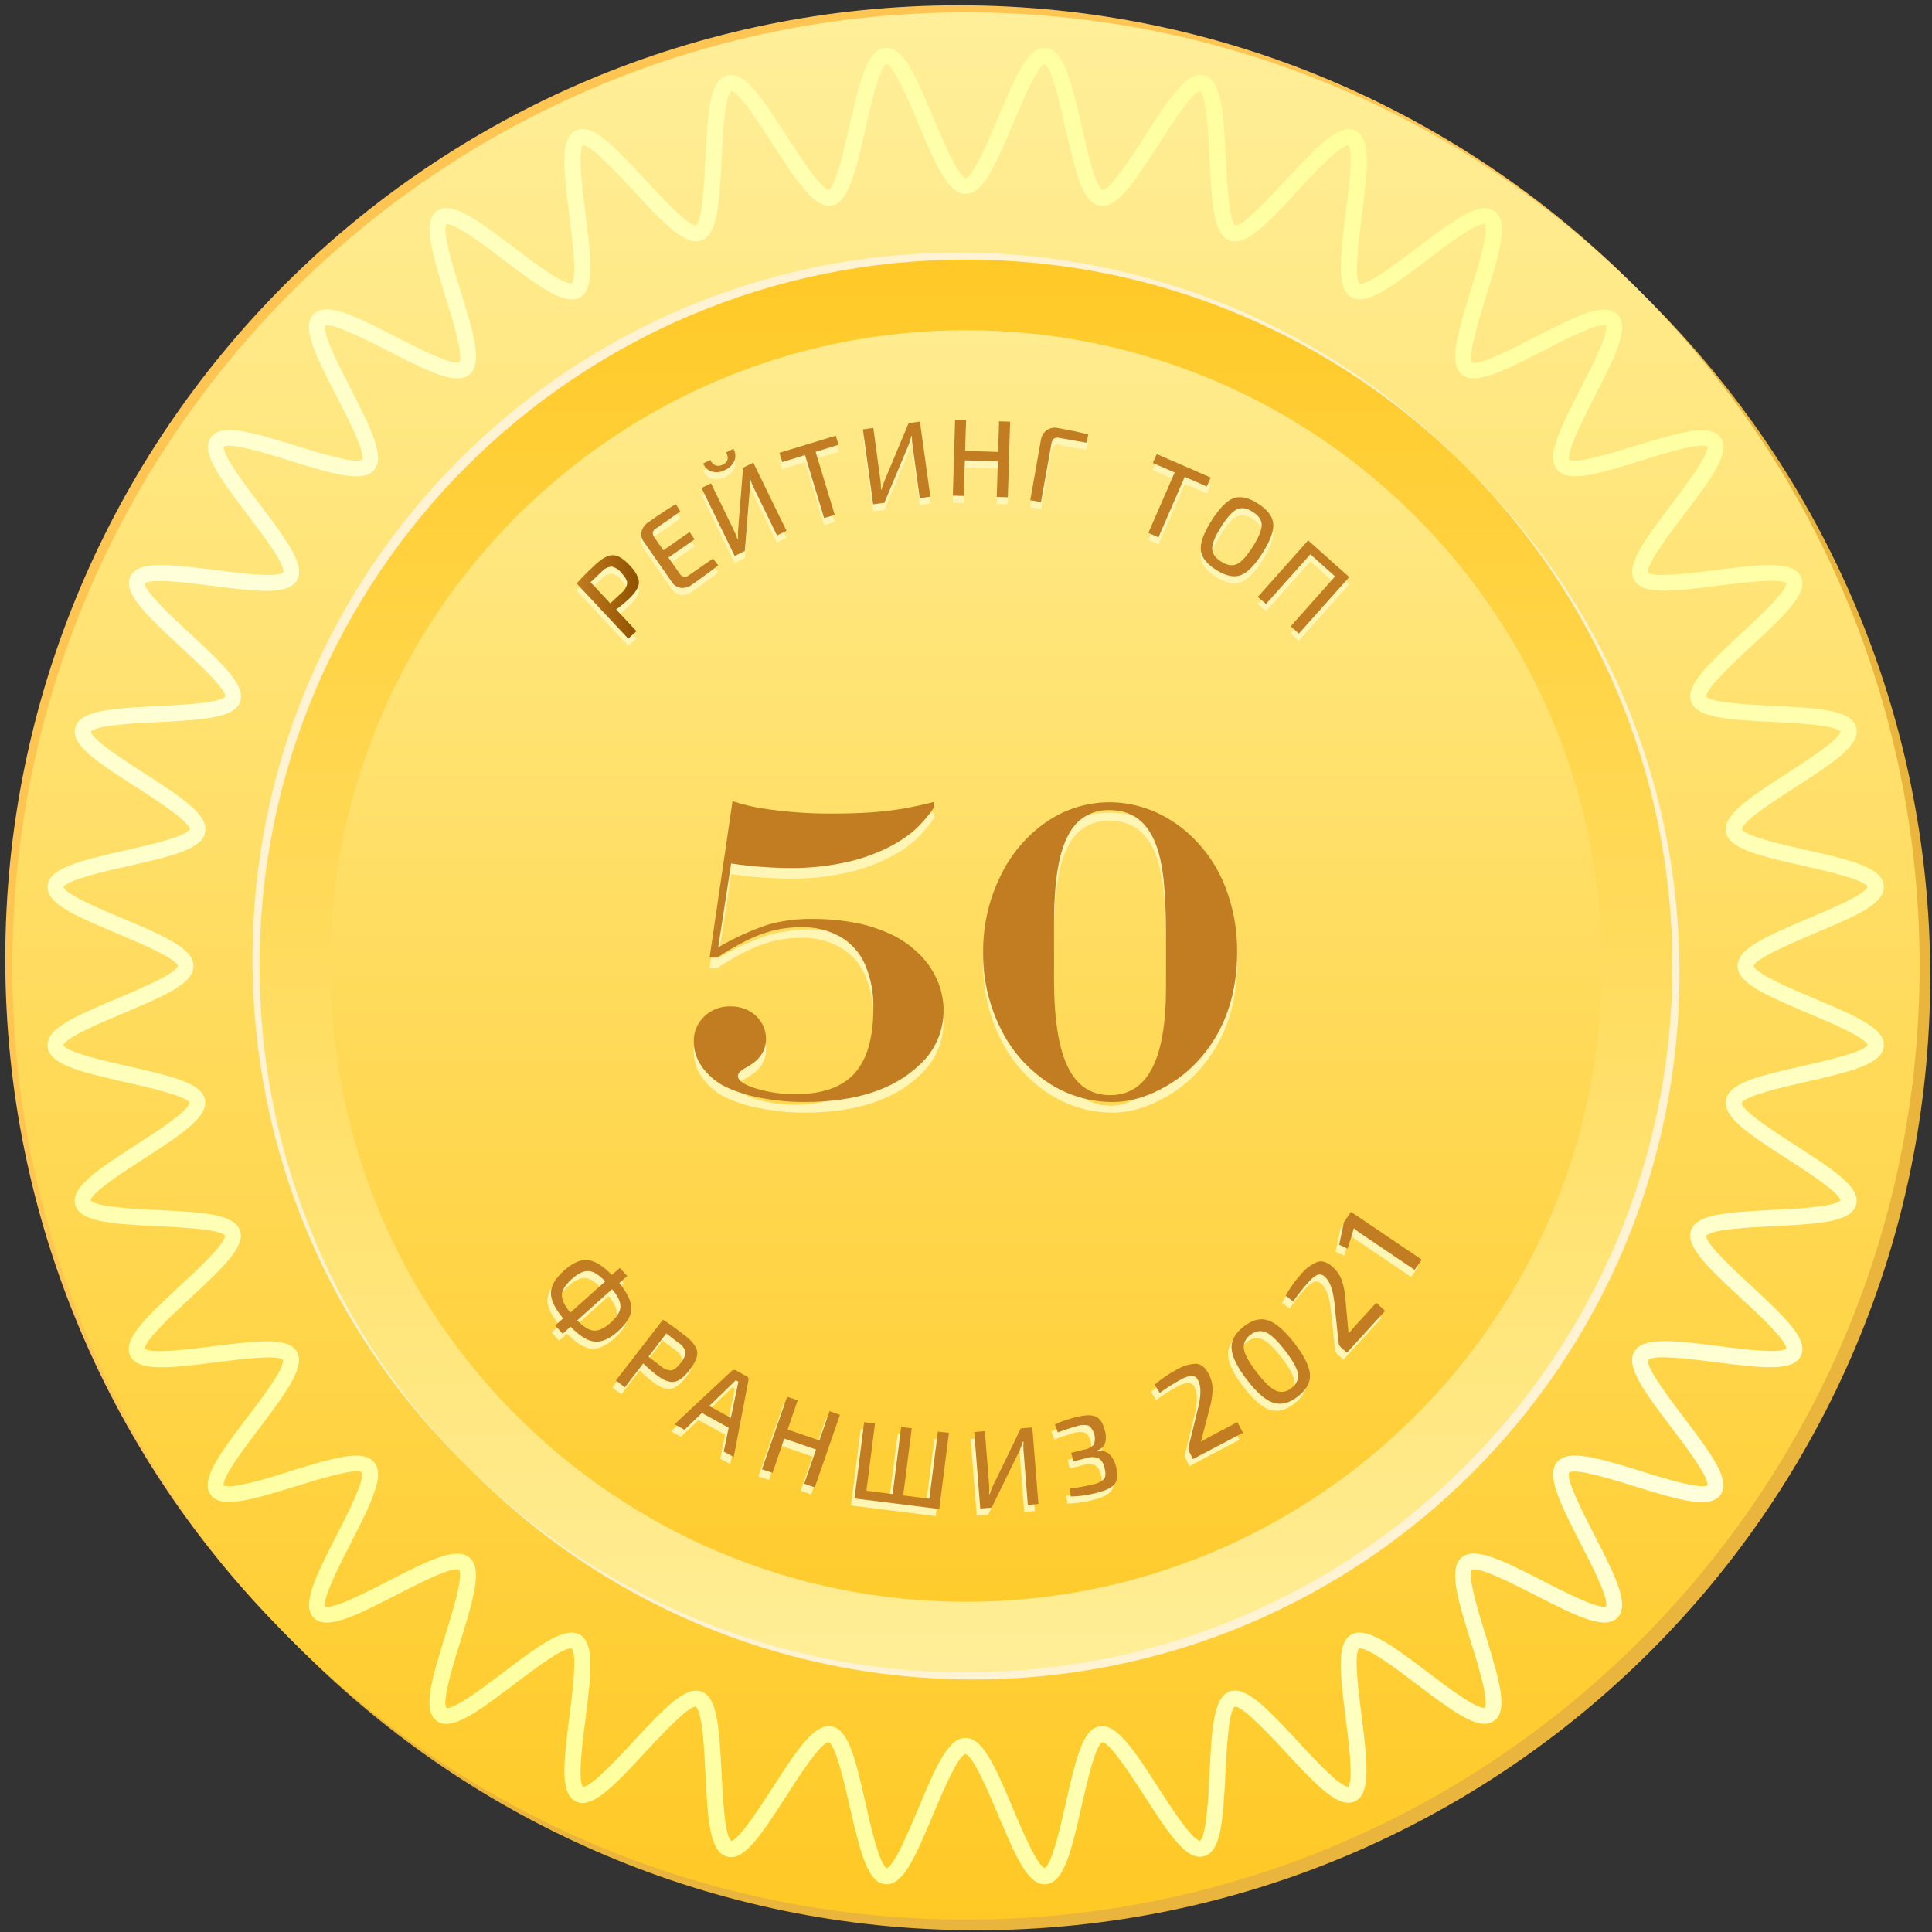 <?xml version="1.0" encoding="UTF-8"?> <svg xmlns="http://www.w3.org/2000/svg" width="100" height="100" viewBox="0 0 100 100" fill="none"><rect x="0" y="0" width="100" height="100" fill="#333333" stroke="none"/> <path d="M0.822 50.183C0.822 77.435 22.93 99.543 50.182 99.543C77.435 99.543 99.543 77.435 99.543 50.183C99.543 22.93 77.435 0.823 50.182 0.823C22.93 0.823 0.822 22.93 0.822 50.183Z" fill="#FFC552"></path> <path d="M0.273 49.634C0.273 76.887 22.381 98.995 49.634 98.995C76.886 98.995 98.994 76.887 98.994 49.634C98.994 22.382 76.886 0.274 49.634 0.274C22.381 0.274 0.273 22.382 0.273 49.634Z" fill="#FFC552"></path> <path d="M1.188 50.548C1.188 77.801 23.295 99.909 50.548 99.909C77.8 99.909 99.908 77.801 99.908 50.548C99.908 23.296 77.8 1.188 50.548 1.188C23.295 1.188 1.188 23.296 1.188 50.548Z" fill="#EAB53D"></path> <path d="M0.639 50C0.639 77.252 22.747 99.36 49.999 99.36C77.251 99.36 99.359 77.252 99.359 50C99.359 22.748 77.251 0.64 49.999 0.64C22.747 0.64 0.639 22.748 0.639 50Z" fill="url(#paint0_linear)"></path> <path d="M49.999 86.563C70.192 86.563 86.562 70.193 86.562 50C86.562 29.807 70.192 13.437 49.999 13.437C29.805 13.437 13.435 29.807 13.435 50C13.435 70.193 29.805 86.563 49.999 86.563Z" fill="#FFF3D4"></path> <path d="M49.633 86.197C69.827 86.197 86.197 69.828 86.197 49.634C86.197 29.441 69.827 13.071 49.633 13.071C29.44 13.071 13.07 29.441 13.07 49.634C13.07 69.828 29.44 86.197 49.633 86.197Z" fill="#FFF3D4"></path> <path d="M50.366 86.929C70.559 86.929 86.929 70.559 86.929 50.366C86.929 30.172 70.559 13.803 50.366 13.803C30.173 13.803 13.803 30.172 13.803 50.366C13.803 70.559 30.173 86.929 50.366 86.929Z" fill="#FFF3D4"></path> <path d="M49.999 86.563C70.192 86.563 86.562 70.193 86.562 50C86.562 29.807 70.192 13.437 49.999 13.437C29.805 13.437 13.435 29.807 13.435 50C13.435 70.193 29.805 86.563 49.999 86.563Z" fill="url(#paint1_linear)"></path> <path d="M49.999 82.907C68.172 82.907 82.905 68.174 82.905 50C82.905 31.826 68.172 17.093 49.999 17.093C31.825 17.093 17.092 31.826 17.092 50C17.092 68.174 31.825 82.907 49.999 82.907Z" fill="url(#paint2_linear)"></path> <path d="M54.067 97.532C53.215 97.532 52.617 96.212 51.654 93.921C51.177 92.786 50.374 90.885 49.972 90.79C49.575 90.874 48.738 92.87 48.29 93.942C47.308 96.281 46.714 97.598 45.822 97.528C44.93 97.459 44.542 95.958 43.985 93.521C43.716 92.333 43.268 90.342 42.888 90.175C42.478 90.19 41.31 92.004 40.681 92.989C39.305 95.13 38.487 96.331 37.623 96.097C36.758 95.863 36.634 94.322 36.513 91.828C36.455 90.609 36.356 88.569 36.012 88.338C35.617 88.305 34.23 89.801 33.4 90.698C31.707 92.526 30.628 93.634 29.811 93.247C28.994 92.859 29.151 91.331 29.469 88.859C29.626 87.645 29.888 85.614 29.588 85.329C29.202 85.212 27.562 86.455 26.584 87.199C24.603 88.704 23.352 89.598 22.614 89.08C21.875 88.563 22.288 87.08 23.029 84.704C23.394 83.536 23.999 81.579 23.76 81.247C23.394 81.064 21.566 82.011 20.484 82.572C18.27 83.711 16.881 84.376 16.244 83.739C15.608 83.1 16.27 81.718 17.405 79.501C17.966 78.404 18.906 76.576 18.72 76.21C18.398 75.972 16.444 76.576 15.274 76.942C12.897 77.673 11.414 78.097 10.897 77.356C10.38 76.616 11.274 75.367 12.778 73.388C13.528 72.415 14.765 70.777 14.641 70.384C14.361 70.106 12.347 70.364 11.142 70.516C8.663 70.834 7.12 70.985 6.738 70.17C6.356 69.355 7.455 68.274 9.286 66.581C10.184 65.751 11.685 64.364 11.639 63.952C11.416 63.625 9.376 63.528 8.166 63.468C5.67 63.347 4.131 63.23 3.893 62.356C3.656 61.483 4.932 60.612 7.032 59.263C8.061 58.601 9.774 57.494 9.809 57.08C9.637 56.726 7.667 56.278 6.487 56.011C4.038 55.462 2.531 55.068 2.466 54.161C2.4 53.254 3.72 52.667 6.072 51.678C7.208 51.199 9.109 50.398 9.204 49.995C9.12 49.598 7.124 48.762 6.052 48.313C3.712 47.333 2.396 46.733 2.466 45.846C2.535 44.96 4.036 44.567 6.473 44.018C7.661 43.749 9.652 43.302 9.818 42.921C9.804 42.512 7.99 41.344 7.005 40.715C4.864 39.338 3.665 38.521 3.897 37.656C4.129 36.791 5.672 36.667 8.166 36.547C9.385 36.488 11.425 36.389 11.656 36.046C11.694 35.651 10.193 34.263 9.295 33.433C7.467 31.74 6.37 30.662 6.747 29.845C7.124 29.027 8.663 29.185 11.135 29.503C12.348 29.66 14.38 29.921 14.665 29.622C14.782 29.234 13.539 27.596 12.795 26.616C11.29 24.636 10.396 23.386 10.913 22.647C11.431 21.909 12.913 22.322 15.29 23.062C16.46 23.428 18.416 24.033 18.747 23.793C18.93 23.428 17.983 21.6 17.422 20.517C16.27 18.282 15.601 16.896 16.239 16.26C16.877 15.623 18.264 16.287 20.478 17.426C21.575 17.987 23.403 18.927 23.769 18.74C24.003 18.419 23.403 16.462 23.038 15.294C22.306 12.918 21.882 11.435 22.623 10.918C23.363 10.4 24.604 11.294 26.584 12.797C27.564 13.541 29.2 14.786 29.599 14.66C29.877 14.38 29.621 12.366 29.467 11.161C29.151 8.682 28.997 7.139 29.813 6.757C30.628 6.375 31.709 7.473 33.401 9.305C34.231 10.201 35.617 11.7 36.03 11.658C36.358 11.435 36.456 9.395 36.515 8.175C36.636 5.682 36.752 4.143 37.626 3.905C38.5 3.667 39.372 4.943 40.72 7.044C41.381 8.073 42.489 9.795 42.902 9.821C43.257 9.649 43.705 7.678 43.972 6.501C44.52 4.049 44.915 2.543 45.822 2.479C46.729 2.415 47.316 3.733 48.305 6.086C48.784 7.221 49.584 9.122 49.988 9.218C50.385 9.133 51.221 7.139 51.67 6.066C52.65 3.726 53.25 2.409 54.136 2.479C55.023 2.548 55.416 4.049 55.974 6.486C56.242 7.675 56.69 9.665 57.071 9.832C57.48 9.817 58.65 8.004 59.277 7.018C60.654 4.877 61.471 3.678 62.336 3.91C63.2 4.143 63.325 5.686 63.445 8.179C63.506 9.399 63.604 11.439 63.948 11.669H63.963C64.376 11.669 65.74 10.194 66.559 9.309C68.252 7.481 69.334 6.384 70.147 6.76C70.961 7.137 70.807 8.676 70.489 11.148C70.332 12.362 70.071 14.393 70.37 14.678C70.762 14.795 72.396 13.552 73.376 12.808C75.356 11.305 76.606 10.409 77.345 10.927C78.083 11.444 77.67 12.927 76.932 15.303C76.566 16.472 75.959 18.428 76.2 18.761C76.557 18.943 78.383 17.996 79.475 17.435C81.69 16.296 83.078 15.631 83.714 16.269C84.35 16.907 83.687 18.294 82.548 20.508C81.987 21.605 81.047 23.433 81.235 23.799C81.555 24.033 83.511 23.424 84.679 23.068C87.056 22.336 88.539 21.912 89.058 22.653C89.577 23.393 88.679 24.642 87.175 26.622C86.431 27.601 85.188 29.239 85.312 29.636C85.592 29.914 87.606 29.656 88.811 29.505C91.292 29.186 92.833 29.035 93.215 29.85C93.597 30.665 92.504 31.729 90.676 33.422C89.78 34.252 88.277 35.64 88.323 36.051C88.546 36.378 90.586 36.477 91.805 36.536C94.299 36.656 95.838 36.773 96.076 37.647C96.314 38.521 95.038 39.391 92.939 40.74C91.908 41.402 90.186 42.51 90.162 42.923C90.332 43.278 92.303 43.726 93.482 43.993C95.932 44.541 97.438 44.936 97.504 45.843C97.57 46.749 96.25 47.336 93.897 48.325C92.769 48.801 90.888 49.592 90.769 50C90.888 50.408 92.769 51.199 93.897 51.675C96.25 52.664 97.579 53.267 97.504 54.157C97.429 55.047 95.933 55.437 93.497 55.995C92.308 56.263 90.317 56.711 90.151 57.091C90.166 57.501 91.979 58.671 92.965 59.298C95.105 60.675 96.306 61.492 96.072 62.356C95.838 63.221 94.296 63.346 91.802 63.466C90.582 63.526 88.542 63.623 88.314 63.967C88.273 64.362 89.776 65.749 90.672 66.579C92.5 68.272 93.597 69.351 93.221 70.168C92.844 70.985 91.306 70.828 88.833 70.51C87.619 70.353 85.588 70.091 85.305 70.391C85.186 70.779 86.429 72.417 87.173 73.397C88.678 75.377 89.573 76.627 89.056 77.366C88.539 78.104 87.054 77.691 84.678 76.951C83.509 76.585 81.553 75.98 81.222 76.219C81.04 76.585 81.985 78.404 82.546 79.495C83.685 81.709 84.35 83.099 83.712 83.735C83.074 84.371 81.687 83.707 79.473 82.569C78.376 82.007 76.548 81.068 76.182 81.254C75.946 81.576 76.548 83.532 76.913 84.7C77.645 87.077 78.067 88.559 77.327 89.077C76.586 89.594 75.338 88.7 73.358 87.196C72.378 86.451 70.74 85.21 70.343 85.331C70.065 85.612 70.323 87.627 70.477 88.832C70.793 91.311 70.945 92.854 70.129 93.236C69.314 93.618 68.233 92.519 66.54 90.687C65.71 89.79 64.319 88.294 63.912 88.335C63.586 88.558 63.487 90.598 63.427 91.808C63.306 94.302 63.19 95.841 62.316 96.079C61.442 96.316 60.588 95.064 59.231 92.954C58.57 91.925 57.464 90.212 57.05 90.177C56.694 90.349 56.248 92.32 55.979 93.497C55.431 95.949 55.036 97.455 54.129 97.528L54.067 97.532ZM49.979 89.954C50.849 89.954 51.475 91.338 52.425 93.596C52.89 94.693 53.665 96.545 54.071 96.691C54.453 96.484 54.902 94.497 55.167 93.313C55.716 90.879 56.072 89.495 56.917 89.353C57.762 89.21 58.619 90.45 59.939 92.503C60.593 93.521 61.685 95.219 62.109 95.281C62.449 95.016 62.546 92.995 62.604 91.782C62.721 89.353 62.835 87.85 63.645 87.552C64.454 87.254 65.513 88.335 67.168 90.124C67.985 91.009 69.347 92.481 69.78 92.481C70.065 92.155 69.807 90.148 69.654 88.943C69.338 86.463 69.195 85.038 69.939 84.611C70.683 84.183 71.924 85.055 73.873 86.534C74.833 87.265 76.433 88.484 76.855 88.393C77.078 88.027 76.489 86.108 76.124 84.954C75.392 82.623 74.988 81.166 75.659 80.611C76.33 80.055 77.689 80.713 79.864 81.83C80.937 82.378 82.725 83.303 83.126 83.146C83.281 82.746 82.361 80.952 81.809 79.885C80.692 77.715 80.038 76.353 80.592 75.68C81.146 75.007 82.603 75.42 84.933 76.144C86.087 76.51 88.008 77.1 88.374 76.876C88.46 76.457 87.244 74.856 86.515 73.896C85.034 71.947 84.149 70.713 84.592 69.96C85.034 69.207 86.524 69.36 88.948 69.673C90.144 69.826 92.135 70.082 92.46 69.802C92.46 69.371 90.998 68.005 90.105 67.186C88.314 65.532 87.231 64.475 87.531 63.664C87.831 62.852 89.332 62.749 91.762 62.623C92.974 62.565 94.992 62.466 95.261 62.128C95.184 61.709 93.517 60.638 92.519 59.995C90.442 58.662 89.178 57.801 89.336 56.931C89.493 56.06 90.941 55.709 93.319 55.172C94.5 54.905 96.466 54.462 96.672 54.084C96.526 53.68 94.683 52.905 93.577 52.439C91.319 51.488 89.935 50.861 89.935 49.993C89.935 49.124 91.319 48.497 93.577 47.547C94.685 47.082 96.526 46.307 96.672 45.901C96.466 45.519 94.478 45.069 93.294 44.804C90.86 44.256 89.478 43.899 89.334 43.055C89.189 42.21 90.431 41.353 92.484 40.033C93.502 39.378 95.2 38.287 95.263 37.863C94.998 37.525 92.976 37.426 91.763 37.367C89.334 37.25 87.831 37.137 87.533 36.327C87.235 35.517 88.316 34.459 90.107 32.804C90.994 31.983 92.469 30.611 92.462 30.188C92.136 29.905 90.129 30.161 88.924 30.314C86.444 30.631 85.019 30.773 84.592 30.029C84.164 29.285 85.036 28.044 86.517 26.095C87.248 25.135 88.462 23.536 88.376 23.113C88.01 22.89 86.089 23.479 84.935 23.845C82.604 24.576 81.147 24.98 80.594 24.309C80.04 23.638 80.694 22.28 81.811 20.104C82.359 19.031 83.283 17.243 83.127 16.843C82.725 16.687 80.933 17.607 79.866 18.159C77.696 19.276 76.334 19.932 75.661 19.378C74.988 18.825 75.401 17.367 76.126 15.035C76.491 13.881 77.082 11.96 76.857 11.594C76.438 11.508 74.835 12.724 73.875 13.455C71.924 14.934 70.692 15.817 69.939 15.378C69.186 14.94 69.345 13.455 69.652 11.033C69.805 9.835 70.063 7.845 69.782 7.519C69.349 7.519 67.987 8.982 67.169 9.876C65.515 11.665 64.458 12.748 63.647 12.448C62.835 12.148 62.723 10.647 62.606 8.218C62.548 7.005 62.451 4.987 62.113 4.72C61.692 4.795 60.621 6.462 59.979 7.462C58.645 9.537 57.785 10.803 56.915 10.645C56.045 10.488 55.692 9.038 55.155 6.662C54.89 5.481 54.445 3.514 54.067 3.307C53.667 3.453 52.901 5.283 52.44 6.38C51.487 8.653 50.86 10.037 49.977 10.037C49.094 10.037 48.484 8.662 47.531 6.399C47.067 5.292 46.292 3.45 45.886 3.303C45.504 3.51 45.054 5.497 44.789 6.682C44.241 9.115 43.875 10.499 43.038 10.642C42.2 10.784 41.336 9.545 40.016 7.492C39.361 6.473 38.27 4.775 37.846 4.713C37.508 4.978 37.409 7 37.35 8.214C37.233 10.642 37.12 12.144 36.31 12.442C35.5 12.74 34.442 11.665 32.787 9.872C31.97 8.987 30.61 7.516 30.175 7.516C29.892 7.841 30.147 9.848 30.301 11.053C30.617 13.534 30.76 14.958 30.016 15.386C29.272 15.813 28.03 14.941 26.083 13.463C25.122 12.731 23.524 11.519 23.102 11.601C22.877 11.967 23.467 13.888 23.833 15.042C24.564 17.373 24.968 18.83 24.297 19.386C23.626 19.942 22.268 19.283 20.093 18.166C19.019 17.618 17.23 16.704 16.831 16.85C16.676 17.25 17.595 19.044 18.147 20.111C19.264 22.282 19.919 23.643 19.367 24.316C18.815 24.989 17.356 24.576 15.023 23.852C13.87 23.486 11.948 22.896 11.582 23.121C11.497 23.541 12.712 25.143 13.444 26.102C14.922 28.051 15.807 29.285 15.367 30.038C14.926 30.791 13.433 30.638 11.01 30.325C9.813 30.172 7.822 29.914 7.497 30.196C7.497 30.627 8.959 31.993 9.853 32.812C11.643 34.457 12.725 35.523 12.425 36.334C12.126 37.146 10.625 37.258 8.197 37.375C6.983 37.433 4.965 37.532 4.698 37.87C4.773 38.289 6.44 39.36 7.44 40.004C9.515 41.336 10.778 42.197 10.623 43.066C10.467 43.934 9.016 44.289 6.639 44.826C5.458 45.093 3.491 45.536 3.285 45.914C3.431 46.314 5.259 47.08 6.358 47.541C8.63 48.494 10.014 49.121 10.014 50.004C10.014 50.887 8.63 51.499 6.372 52.45C5.266 52.914 3.423 53.689 3.277 54.095C3.484 54.477 5.471 54.927 6.656 55.192C9.089 55.74 10.473 56.106 10.615 56.943C10.758 57.781 9.519 58.645 7.466 59.965C6.447 60.62 4.749 61.711 4.687 62.135C4.952 62.473 6.974 62.572 8.188 62.631C10.615 62.748 12.118 62.861 12.416 63.671C12.714 64.481 11.634 65.539 9.844 67.194C8.968 68.007 7.495 69.377 7.495 69.808C7.82 70.091 9.827 69.835 11.032 69.682C13.513 69.366 14.937 69.223 15.365 69.967C15.793 70.711 14.921 71.952 13.442 73.901C12.71 74.861 11.495 76.461 11.581 76.881C11.946 77.106 13.868 76.516 15.021 76.15C17.352 75.419 18.809 75.015 19.365 75.686C19.921 76.356 19.263 77.715 18.146 79.89C17.597 80.963 16.683 82.751 16.829 83.152C17.232 83.307 19.023 82.388 20.091 81.835C22.261 80.718 23.625 80.064 24.296 80.616C24.966 81.168 24.555 82.627 23.831 84.96C23.465 86.113 22.875 88.035 23.1 88.398C23.518 88.492 25.12 87.27 26.082 86.539C28.03 85.06 29.263 84.175 30.018 84.616C30.773 85.057 30.615 86.55 30.303 88.972C30.149 90.17 29.892 92.161 30.175 92.486C30.61 92.486 31.97 91.015 32.787 90.13C34.444 88.34 35.497 87.258 36.31 87.558C37.124 87.857 37.224 89.358 37.35 91.788C37.409 93 37.508 95.018 37.846 95.285C38.264 95.21 39.336 93.543 39.979 92.543C41.312 90.468 42.173 89.203 43.043 89.36C43.913 89.517 44.266 90.967 44.802 93.344C45.069 94.525 45.511 96.492 45.899 96.698C46.299 96.552 47.065 94.722 47.526 93.625C48.469 91.346 49.098 89.954 49.979 89.954Z" fill="url(#paint3_linear)"></path> <path d="M32.518 33.424L29.844 30.565C30.056 30.321 30.378 29.997 30.809 29.592C31.163 29.263 31.467 29.099 31.723 29.101C31.977 29.101 32.272 29.283 32.592 29.625C32.911 29.967 33.078 30.274 33.069 30.521C33.059 30.768 32.886 31.049 32.553 31.362C32.344 31.558 32.123 31.741 31.891 31.91L32.943 33.035L32.518 33.424ZM31.588 31.596L32.156 31.064C32.317 30.94 32.426 30.761 32.462 30.561C32.462 30.417 32.368 30.238 32.167 30.022C32.041 29.851 31.856 29.733 31.648 29.691C31.446 29.714 31.261 29.813 31.129 29.967C30.853 30.225 30.665 30.404 30.566 30.501L31.588 31.596Z" fill="#FFF6B6"></path> <path d="M36.904 29.278L37.173 29.623C36.908 29.846 36.458 30.172 35.822 30.622C35.658 30.75 35.451 30.812 35.243 30.793C35.148 30.78 35.057 30.746 34.976 30.694C34.896 30.642 34.828 30.573 34.776 30.492L33.33 28.415C33.271 28.338 33.23 28.249 33.209 28.154C33.188 28.059 33.188 27.961 33.21 27.866C33.266 27.665 33.396 27.492 33.575 27.384C34.212 26.939 34.679 26.631 34.979 26.461L35.215 26.837L33.935 27.729C33.897 27.75 33.864 27.78 33.838 27.815C33.812 27.851 33.794 27.891 33.786 27.934C33.787 28.034 33.823 28.129 33.888 28.205L34.336 28.848L35.691 27.903L35.952 28.282L34.597 29.225L35.169 30.044C35.22 30.127 35.296 30.192 35.387 30.227C35.431 30.233 35.475 30.231 35.517 30.218C35.56 30.206 35.599 30.185 35.632 30.155L36.904 29.278Z" fill="#FFF6B6"></path> <path d="M40.709 27.841L40.219 28.08L39.004 25.594C38.934 25.455 38.876 25.31 38.832 25.161L38.801 25.175C38.814 25.337 38.817 25.5 38.812 25.662L38.552 28.885L38.026 29.141L36.312 25.621L36.802 25.384L37.998 27.843C38.07 27.987 38.131 28.137 38.181 28.291L38.206 28.278C38.196 28.113 38.196 27.947 38.206 27.782L38.461 24.574L38.991 24.314L40.709 27.841ZM37.59 23.78L37.956 23.598C38.012 23.686 38.047 23.787 38.058 23.891C38.069 23.995 38.055 24.101 38.018 24.199C37.973 24.308 37.907 24.408 37.824 24.492C37.74 24.576 37.641 24.642 37.532 24.687C37.321 24.805 37.072 24.836 36.839 24.773C36.738 24.743 36.646 24.69 36.569 24.617C36.493 24.545 36.435 24.456 36.4 24.356L36.766 24.174C36.816 24.299 36.913 24.4 37.036 24.455C37.096 24.476 37.16 24.483 37.223 24.477C37.286 24.471 37.347 24.452 37.402 24.42C37.675 24.296 37.735 24.08 37.59 23.78Z" fill="#FFF6B6"></path> <path d="M43.406 23.387L42.216 23.753L43.205 27.016L42.656 27.181L41.667 23.919L40.49 24.285L40.344 23.802L43.258 22.918L43.406 23.387Z" fill="#FFF6B6"></path> <path d="M48.154 26.075L47.606 26.148L47.231 23.405C47.207 23.251 47.198 23.095 47.202 22.939H47.169C47.131 23.098 47.084 23.253 47.026 23.405L45.774 26.389L45.194 26.468L44.664 22.588L45.203 22.515L45.569 25.225C45.59 25.385 45.6 25.546 45.6 25.707H45.627C45.67 25.547 45.724 25.39 45.788 25.237L47.03 22.268L47.615 22.188L48.154 26.075Z" fill="#FFF6B6"></path> <path d="M52.284 22.192L52.167 26.104L51.593 26.088L51.647 24.245L49.942 24.194L49.887 26.037L49.318 26.02L49.435 22.108L50.004 22.124L49.956 23.706L51.662 23.757L51.71 22.176L52.284 22.192Z" fill="#FFF6B6"></path> <path d="M53.326 26.256L53.875 23.148C53.889 23.047 53.922 22.95 53.974 22.862C54.026 22.774 54.095 22.697 54.176 22.636C54.257 22.578 54.348 22.538 54.444 22.518C54.541 22.497 54.641 22.497 54.737 22.517C55.469 22.649 56 22.762 56.332 22.855L56.231 23.281L54.843 23.035C54.795 23.02 54.744 23.016 54.694 23.022C54.644 23.027 54.595 23.043 54.551 23.067C54.473 23.143 54.425 23.246 54.418 23.355L53.88 26.355L53.326 26.256Z" fill="#FFF6B6"></path> <path d="M62.461 25.546L61.322 25.046L59.962 28.177L59.438 27.949L60.8 24.823L59.67 24.331L59.873 23.868L62.666 25.084L62.461 25.546Z" fill="#FFF6B6"></path> <path d="M65.108 26.428C65.595 26.74 65.86 27.082 65.901 27.453C65.943 27.825 65.76 28.334 65.353 28.982C64.944 29.626 64.564 30.012 64.212 30.139C63.86 30.266 63.437 30.173 62.943 29.861C62.455 29.552 62.192 29.21 62.153 28.839C62.115 28.468 62.301 27.956 62.711 27.311C63.12 26.665 63.499 26.28 63.852 26.154C64.205 26.027 64.62 26.119 65.108 26.428ZM65.305 27.539C65.305 27.28 65.149 27.052 64.837 26.855C64.525 26.659 64.253 26.617 64.022 26.727C63.788 26.839 63.515 27.141 63.206 27.629C62.897 28.117 62.742 28.492 62.742 28.751C62.742 29.011 62.896 29.239 63.206 29.435C63.517 29.631 63.79 29.673 64.025 29.563C64.261 29.453 64.532 29.152 64.843 28.663C65.153 28.175 65.305 27.799 65.305 27.539Z" fill="#FFF6B6"></path> <path d="M69.835 30.234L67.23 33.159L66.807 32.782L69.103 30.199L67.824 29.055L65.528 31.627L65.103 31.262L67.709 28.336L69.835 30.234Z" fill="#FFF6B6"></path> <path d="M32.518 33.058L29.844 30.199C30.056 29.956 30.378 29.631 30.809 29.227C31.163 28.898 31.467 28.734 31.723 28.735C31.977 28.735 32.272 28.918 32.592 29.259C32.911 29.601 33.078 29.909 33.069 30.155C33.059 30.402 32.886 30.684 32.553 30.996C32.344 31.192 32.123 31.375 31.891 31.545L32.943 32.669L32.518 33.058ZM31.588 31.23L32.156 30.698C32.317 30.575 32.426 30.395 32.462 30.196C32.462 30.051 32.368 29.872 32.167 29.656C32.041 29.485 31.856 29.368 31.648 29.325C31.446 29.348 31.261 29.447 31.129 29.601C30.853 29.859 30.665 30.038 30.566 30.135L31.588 31.23Z" fill="url(#paint4_linear)"></path> <path d="M36.904 28.912L37.173 29.258C36.908 29.481 36.458 29.806 35.822 30.256C35.658 30.384 35.451 30.446 35.243 30.428C35.148 30.414 35.057 30.38 34.976 30.328C34.896 30.276 34.828 30.207 34.776 30.126L33.33 28.049C33.271 27.972 33.23 27.883 33.209 27.788C33.188 27.694 33.188 27.596 33.21 27.501C33.266 27.299 33.396 27.127 33.575 27.018C34.212 26.573 34.679 26.266 34.979 26.095L35.215 26.472L33.935 27.364C33.897 27.385 33.864 27.414 33.838 27.449C33.812 27.485 33.794 27.525 33.786 27.569C33.787 27.668 33.823 27.764 33.888 27.839L34.336 28.483L35.691 27.537L35.952 27.916L34.597 28.859L35.169 29.678C35.22 29.762 35.296 29.826 35.387 29.861C35.431 29.868 35.475 29.865 35.517 29.853C35.56 29.84 35.599 29.819 35.632 29.79L36.904 28.912Z" fill="url(#paint5_linear)"></path> <path d="M40.709 27.475L40.219 27.715L39.004 25.228C38.934 25.089 38.876 24.944 38.832 24.795L38.801 24.81C38.814 24.971 38.817 25.134 38.812 25.296L38.552 28.519L38.026 28.775L36.312 25.256L36.802 25.018L37.998 27.477C38.07 27.621 38.131 27.771 38.181 27.925L38.206 27.912C38.196 27.747 38.196 27.581 38.206 27.417L38.461 24.208L38.991 23.949L40.709 27.475ZM37.59 23.415L37.956 23.232C38.012 23.32 38.047 23.421 38.058 23.525C38.069 23.63 38.055 23.735 38.018 23.833C37.973 23.943 37.907 24.042 37.824 24.126C37.74 24.21 37.641 24.276 37.532 24.322C37.321 24.44 37.072 24.471 36.839 24.407C36.738 24.378 36.646 24.324 36.569 24.252C36.493 24.179 36.435 24.09 36.4 23.991L36.766 23.808C36.816 23.933 36.913 24.034 37.036 24.089C37.096 24.11 37.16 24.117 37.223 24.111C37.286 24.105 37.347 24.086 37.402 24.055C37.675 23.93 37.735 23.715 37.59 23.415Z" fill="url(#paint6_linear)"></path> <path d="M43.406 23.022L42.216 23.387L43.205 26.651L42.656 26.815L41.667 23.554L40.49 23.919L40.344 23.437L43.258 22.552L43.406 23.022Z" fill="url(#paint7_linear)"></path> <path d="M48.154 25.709L47.606 25.782L47.231 23.04C47.207 22.886 47.198 22.73 47.202 22.574H47.169C47.131 22.732 47.084 22.888 47.026 23.04L45.774 26.024L45.194 26.102L44.664 22.223L45.203 22.15L45.569 24.859C45.59 25.019 45.6 25.18 45.6 25.342H45.627C45.67 25.181 45.724 25.024 45.788 24.872L47.03 21.903L47.615 21.823L48.154 25.709Z" fill="url(#paint8_linear)"></path> <path d="M52.284 21.826L52.167 25.738L51.593 25.722L51.647 23.879L49.942 23.828L49.887 25.671L49.318 25.654L49.435 21.742L50.004 21.759L49.956 23.34L51.662 23.391L51.71 21.81L52.284 21.826Z" fill="url(#paint9_linear)"></path> <path d="M53.326 25.89L53.875 22.782C53.889 22.681 53.922 22.584 53.974 22.496C54.026 22.408 54.095 22.331 54.176 22.27C54.257 22.213 54.348 22.172 54.444 22.152C54.541 22.131 54.641 22.131 54.737 22.151C55.469 22.283 56 22.396 56.332 22.49L56.231 22.916L54.843 22.669C54.795 22.655 54.744 22.651 54.694 22.656C54.644 22.662 54.595 22.677 54.551 22.702C54.473 22.778 54.425 22.88 54.418 22.989L53.88 25.989L53.326 25.89Z" fill="url(#paint10_linear)"></path> <path d="M62.461 25.181L61.322 24.68L59.962 27.812L59.438 27.583L60.8 24.457L59.67 23.965L59.873 23.503L62.666 24.718L62.461 25.181Z" fill="url(#paint11_linear)"></path> <path d="M65.108 26.062C65.595 26.374 65.86 26.716 65.901 27.088C65.943 27.459 65.76 27.969 65.353 28.616C64.944 29.261 64.564 29.646 64.212 29.773C63.86 29.9 63.437 29.807 62.943 29.495C62.455 29.186 62.192 28.845 62.153 28.473C62.115 28.102 62.301 27.59 62.711 26.945C63.12 26.3 63.499 25.914 63.852 25.788C64.205 25.662 64.62 25.753 65.108 26.062ZM65.305 27.174C65.305 26.914 65.149 26.686 64.837 26.49C64.525 26.294 64.253 26.251 64.022 26.362C63.788 26.473 63.515 26.775 63.206 27.263C62.897 27.751 62.742 28.126 62.742 28.386C62.742 28.645 62.896 28.874 63.206 29.069C63.517 29.265 63.79 29.307 64.025 29.197C64.261 29.088 64.532 28.786 64.843 28.298C65.153 27.81 65.305 27.433 65.305 27.174Z" fill="url(#paint12_linear)"></path> <path d="M69.835 29.868L67.23 32.793L66.807 32.417L69.103 29.834L67.824 28.689L65.528 31.261L65.103 30.896L67.709 27.971L69.835 29.868Z" fill="url(#paint13_linear)"></path> <path d="M32.283 66.413L31.872 66.779C32.296 67.294 32.504 67.736 32.497 68.104C32.489 68.472 32.26 68.861 31.809 69.27C31.363 69.665 30.958 69.844 30.594 69.808C30.229 69.771 29.815 69.513 29.351 69.034L28.939 69.4L28.555 68.971L28.967 68.605C28.539 68.092 28.328 67.651 28.334 67.281C28.34 66.912 28.564 66.53 29.007 66.135C29.46 65.731 29.87 65.545 30.239 65.587C30.608 65.629 31.025 65.877 31.488 66.36L31.899 65.994L32.283 66.413ZM29.34 68.305L31.146 66.689C30.815 66.347 30.524 66.168 30.277 66.153C30.031 66.139 29.729 66.279 29.404 66.579C29.078 66.879 28.908 67.139 28.899 67.385C28.89 67.632 29.036 67.938 29.34 68.305ZM31.499 67.093L29.692 68.709C30.024 69.046 30.312 69.223 30.557 69.241C30.802 69.257 31.087 69.124 31.415 68.837C31.742 68.55 31.919 68.259 31.932 68.013C31.945 67.766 31.809 67.448 31.499 67.093Z" fill="#FFF6B6"></path> <path d="M31.699 71.817L34.131 68.675C34.41 68.847 34.785 69.117 35.26 69.483C35.648 69.784 35.862 70.061 35.902 70.315C35.942 70.569 35.812 70.887 35.516 71.269C35.22 71.651 34.944 71.863 34.694 71.892C34.443 71.922 34.136 71.797 33.769 71.512C33.539 71.334 33.321 71.143 33.114 70.938L32.158 72.174L31.699 71.817ZM33.385 70.589L34.008 71.072C34.157 71.211 34.352 71.291 34.557 71.296C34.703 71.278 34.867 71.15 35.05 70.912C35.233 70.677 35.315 70.485 35.297 70.34C35.241 70.141 35.11 69.971 34.931 69.865C34.628 69.629 34.419 69.469 34.304 69.386L33.385 70.589Z" fill="#FFF6B6"></path> <path d="M37.535 74.267L36.149 73.501L35.246 74.371L34.734 74.086L37.67 71.344C37.703 71.307 37.747 71.284 37.795 71.278C37.843 71.272 37.892 71.284 37.932 71.311L38.446 71.594C38.468 71.603 38.489 71.615 38.507 71.632C38.524 71.648 38.538 71.668 38.548 71.69C38.559 71.712 38.564 71.735 38.565 71.759C38.566 71.784 38.562 71.808 38.553 71.83L37.798 75.777L37.277 75.503L37.535 74.267ZM37.647 73.757L37.968 72.21C37.968 72.174 37.987 72.119 38.003 72.046C38.02 71.973 38.032 71.916 38.038 71.881L37.903 71.804L37.665 72.042L36.528 73.139L37.647 73.757Z" fill="#FFF6B6"></path> <path d="M43.292 73.598L41.991 77.353L41.442 77.161L42.055 75.393L40.409 74.826L39.804 76.6L39.256 76.417L40.557 72.662L41.106 72.844L40.583 74.358L42.228 74.925L42.755 73.407L43.292 73.598Z" fill="#FFF6B6"></path> <path d="M48.935 74.53L48.434 78.472L44.047 77.923L44.548 73.98L45.107 74.051L44.665 77.525L46.02 77.698L46.462 74.225L47.01 74.294L46.568 77.768L47.921 77.94L48.363 74.466L48.935 74.53Z" fill="#FFF6B6"></path> <path d="M53.564 78.212L53.016 78.256L52.794 75.459C52.781 75.301 52.781 75.143 52.794 74.985H52.76C52.713 75.144 52.656 75.299 52.588 75.45L51.147 78.4L50.555 78.446L50.242 74.486L50.791 74.442L51.01 77.208C51.022 77.372 51.022 77.537 51.01 77.7H51.039C51.089 77.541 51.15 77.386 51.222 77.236L52.65 74.298L53.248 74.251L53.564 78.212Z" fill="#FFF6B6"></path> <path d="M54.57 74.508L54.418 74.089C54.76 73.936 55.116 73.813 55.48 73.724C55.96 73.602 56.31 73.589 56.529 73.685C56.749 73.779 56.906 74.022 57.005 74.417C57.073 74.636 57.073 74.87 57.005 75.089C56.964 75.178 56.904 75.257 56.829 75.321C56.754 75.384 56.666 75.43 56.572 75.455V75.477C56.686 75.45 56.804 75.449 56.919 75.475C57.033 75.501 57.14 75.552 57.231 75.625C57.417 75.814 57.541 76.055 57.588 76.316C57.684 76.704 57.659 76.991 57.511 77.177C57.365 77.36 57.067 77.513 56.621 77.625C56.17 77.746 55.707 77.813 55.241 77.826L55.191 77.411C55.602 77.363 56.01 77.29 56.413 77.192C56.62 77.16 56.811 77.064 56.961 76.918C57.047 76.804 57.058 76.62 56.992 76.369C56.979 76.264 56.944 76.164 56.891 76.073C56.837 75.982 56.766 75.903 56.681 75.841C56.471 75.766 56.241 75.766 56.03 75.841L55.372 76.005L55.263 75.563L55.921 75.4C56.117 75.373 56.298 75.28 56.434 75.137C56.496 74.968 56.505 74.784 56.46 74.61C56.414 74.436 56.317 74.28 56.18 74.162C55.976 74.104 55.759 74.111 55.559 74.183C55.224 74.274 54.894 74.383 54.57 74.508Z" fill="#FFF6B6"></path> <path d="M59.843 72.462L59.578 72.038C59.928 71.738 60.309 71.477 60.715 71.259C61.02 71.074 61.366 70.969 61.723 70.954C61.982 70.968 62.2 71.142 62.377 71.477C62.501 71.707 62.571 71.962 62.582 72.223C62.577 72.565 62.528 72.905 62.434 73.234L61.973 75C62.141 74.892 62.339 74.775 62.584 74.651L63.863 73.976L64.152 74.525L61.563 75.886L61.381 75.521C61.355 75.479 61.338 75.433 61.331 75.384C61.324 75.336 61.327 75.286 61.34 75.239L61.781 73.439C61.989 72.663 62.004 72.118 61.825 71.802C61.798 71.736 61.752 71.678 61.692 71.638C61.633 71.597 61.562 71.575 61.49 71.574C61.291 71.604 61.1 71.672 60.927 71.775C60.551 71.98 60.189 72.21 59.843 72.462Z" fill="#FFF6B6"></path> <path d="M63.565 70.175C63.535 69.755 63.744 69.372 64.192 69.026C64.64 68.678 65.064 68.574 65.463 68.709C65.862 68.845 66.313 69.24 66.818 69.892C67.322 70.545 67.587 71.08 67.618 71.501C67.65 71.921 67.436 72.305 66.991 72.651C66.547 72.996 66.118 73.102 65.712 72.967C65.306 72.832 64.862 72.437 64.359 71.784C63.856 71.132 63.595 70.596 63.565 70.175ZM64.532 69.47C64.41 69.547 64.314 69.659 64.255 69.791C64.197 69.923 64.179 70.07 64.203 70.212C64.255 70.499 64.476 70.894 64.867 71.402C65.258 71.91 65.585 72.221 65.851 72.344C65.982 72.403 66.128 72.423 66.271 72.4C66.413 72.377 66.546 72.312 66.651 72.214C66.776 72.136 66.875 72.023 66.936 71.89C66.998 71.756 67.019 71.608 66.997 71.463C66.948 71.179 66.724 70.781 66.331 70.271C65.938 69.76 65.609 69.446 65.346 69.325C65.211 69.268 65.062 69.251 64.918 69.276C64.773 69.302 64.639 69.369 64.532 69.47Z" fill="#FFF6B6"></path> <path d="M66.751 67.735L66.361 67.426C66.588 67.024 66.859 66.649 67.168 66.307C67.391 66.029 67.682 65.814 68.012 65.68C68.261 65.603 68.524 65.695 68.806 65.951C69 66.125 69.152 66.341 69.25 66.583C69.363 66.906 69.431 67.242 69.453 67.583L69.619 69.402C69.742 69.241 69.893 69.064 70.074 68.865L71.051 67.799L71.51 68.217L69.531 70.384L69.233 70.111C69.195 70.08 69.164 70.042 69.141 69.999C69.118 69.955 69.104 69.908 69.1 69.859L68.906 68.007C68.84 67.208 68.668 66.689 68.392 66.455C68.344 66.401 68.282 66.363 68.212 66.345C68.143 66.327 68.069 66.329 68.001 66.353C67.824 66.447 67.667 66.577 67.54 66.733C67.255 67.049 66.991 67.383 66.751 67.735Z" fill="#FFF6B6"></path> <path d="M73.405 65.565L73.04 66.095L70.208 64.183C70.097 64.109 69.993 64.026 69.897 63.934L69.573 64.996L69.133 64.791L69.381 63.623L69.747 63.093L73.405 65.565Z" fill="#FFF6B6"></path> <path d="M32.465 66.047L32.053 66.413C32.477 66.929 32.686 67.37 32.678 67.739C32.671 68.107 32.442 68.495 31.991 68.905C31.545 69.3 31.14 69.479 30.775 69.442C30.411 69.406 29.997 69.148 29.532 68.669L29.121 69.035L28.737 68.605L29.148 68.239C28.721 67.726 28.51 67.285 28.516 66.916C28.522 66.546 28.746 66.165 29.189 65.77C29.642 65.366 30.051 65.179 30.421 65.221C30.79 65.263 31.207 65.512 31.669 65.994L32.081 65.629L32.465 66.047ZM29.521 67.94L31.328 66.323C30.997 65.982 30.706 65.802 30.459 65.788C30.212 65.773 29.911 65.914 29.585 66.214C29.26 66.514 29.09 66.773 29.081 67.02C29.072 67.267 29.218 67.572 29.521 67.94ZM31.68 66.728L29.874 68.344C30.206 68.68 30.494 68.857 30.739 68.876C30.984 68.892 31.269 68.759 31.596 68.472C31.923 68.185 32.101 67.894 32.114 67.647C32.126 67.4 31.991 67.082 31.68 66.728Z" fill="url(#paint14_linear)"></path> <path d="M31.881 71.452L34.312 68.309C34.592 68.481 34.967 68.751 35.442 69.117C35.83 69.419 36.044 69.695 36.084 69.949C36.124 70.203 35.994 70.521 35.698 70.903C35.402 71.285 35.126 71.497 34.875 71.527C34.625 71.556 34.318 71.432 33.95 71.146C33.721 70.969 33.502 70.777 33.296 70.572L32.34 71.808L31.881 71.452ZM33.566 70.223L34.19 70.706C34.339 70.845 34.534 70.925 34.738 70.931C34.885 70.912 35.049 70.784 35.232 70.547C35.415 70.311 35.497 70.119 35.479 69.975C35.422 69.775 35.291 69.605 35.113 69.499C34.81 69.263 34.6 69.103 34.486 69.02L33.566 70.223Z" fill="url(#paint15_linear)"></path> <path d="M37.717 73.901L36.331 73.135L35.428 74.005L34.916 73.72L37.852 70.978C37.884 70.942 37.928 70.918 37.977 70.912C38.025 70.906 38.073 70.918 38.114 70.945L38.627 71.228C38.65 71.237 38.67 71.25 38.688 71.266C38.706 71.282 38.72 71.302 38.73 71.324C38.74 71.346 38.746 71.37 38.747 71.394C38.748 71.418 38.743 71.442 38.735 71.464L37.98 75.411L37.459 75.137L37.717 73.901ZM37.828 73.391L38.15 71.845C38.15 71.808 38.168 71.753 38.185 71.68C38.201 71.607 38.214 71.55 38.219 71.516L38.084 71.439L37.847 71.676L36.709 72.773L37.828 73.391Z" fill="url(#paint16_linear)"></path> <path d="M43.476 73.232L42.174 76.987L41.626 76.795L42.238 75.027L40.593 74.461L39.988 76.234L39.44 76.051L40.741 72.296L41.289 72.479L40.767 73.993L42.412 74.559L42.938 73.042L43.476 73.232Z" fill="url(#paint17_linear)"></path> <path d="M49.117 74.165L48.616 78.106L44.228 77.558L44.729 73.614L45.289 73.686L44.846 77.159L46.201 77.333L46.644 73.859L47.192 73.929L46.749 77.402L48.102 77.574L48.545 74.1L49.117 74.165Z" fill="url(#paint18_linear)"></path> <path d="M53.748 77.847L53.199 77.891L52.978 75.093C52.964 74.936 52.964 74.778 52.978 74.62H52.943C52.897 74.778 52.839 74.934 52.771 75.084L51.331 78.035L50.738 78.081L50.426 74.121L50.974 74.077L51.194 76.843C51.206 77.007 51.206 77.171 51.194 77.335H51.223C51.273 77.176 51.334 77.021 51.406 76.87L52.834 73.933L53.431 73.885L53.748 77.847Z" fill="url(#paint19_linear)"></path> <path d="M54.753 74.142L54.602 73.724C54.944 73.57 55.299 73.448 55.664 73.358C56.144 73.236 56.494 73.223 56.713 73.32C56.932 73.413 57.09 73.656 57.188 74.051C57.257 74.27 57.257 74.505 57.188 74.724C57.148 74.813 57.087 74.892 57.013 74.955C56.938 75.018 56.85 75.064 56.755 75.089V75.111C56.869 75.084 56.988 75.084 57.102 75.109C57.217 75.135 57.324 75.186 57.415 75.259C57.6 75.449 57.725 75.689 57.772 75.95C57.868 76.338 57.842 76.625 57.695 76.811C57.548 76.994 57.251 77.148 56.804 77.259C56.354 77.38 55.891 77.448 55.424 77.46L55.375 77.045C55.786 76.998 56.194 76.924 56.596 76.826C56.803 76.794 56.995 76.698 57.145 76.552C57.23 76.438 57.241 76.254 57.176 76.003C57.162 75.899 57.128 75.798 57.075 75.707C57.021 75.616 56.95 75.537 56.865 75.475C56.654 75.401 56.425 75.401 56.214 75.475L55.556 75.639L55.446 75.197L56.104 75.034C56.3 75.007 56.481 74.914 56.618 74.771C56.68 74.602 56.689 74.418 56.644 74.244C56.598 74.07 56.501 73.914 56.364 73.797C56.16 73.739 55.942 73.746 55.742 73.817C55.407 73.909 55.077 74.017 54.753 74.142Z" fill="url(#paint20_linear)"></path> <path d="M60.027 72.097L59.762 71.672C60.111 71.372 60.492 71.111 60.899 70.894C61.203 70.708 61.55 70.603 61.906 70.588C62.166 70.602 62.384 70.776 62.561 71.111C62.684 71.341 62.754 71.596 62.765 71.857C62.761 72.199 62.711 72.539 62.617 72.868L62.157 74.634C62.325 74.526 62.522 74.409 62.767 74.285L64.047 73.61L64.336 74.159L61.747 75.521L61.564 75.155C61.538 75.114 61.522 75.067 61.514 75.019C61.508 74.97 61.511 74.921 61.524 74.874L61.965 73.073C62.173 72.298 62.188 71.752 62.008 71.437C61.981 71.37 61.935 71.312 61.876 71.272C61.816 71.231 61.746 71.209 61.674 71.208C61.475 71.238 61.284 71.306 61.111 71.409C60.735 71.614 60.373 71.844 60.027 72.097Z" fill="url(#paint21_linear)"></path> <path d="M63.749 69.81C63.718 69.39 63.928 69.006 64.376 68.66C64.824 68.313 65.248 68.209 65.647 68.344C66.045 68.479 66.497 68.874 67.001 69.527C67.506 70.179 67.771 70.715 67.802 71.135C67.833 71.556 67.619 71.94 67.175 72.285C66.731 72.631 66.301 72.737 65.895 72.602C65.489 72.466 65.045 72.071 64.542 71.419C64.04 70.766 63.778 70.231 63.749 69.81ZM64.716 69.104C64.594 69.182 64.498 69.293 64.439 69.426C64.38 69.558 64.362 69.704 64.387 69.847C64.438 70.134 64.659 70.528 65.051 71.037C65.442 71.545 65.769 71.856 66.034 71.978C66.166 72.038 66.312 72.058 66.454 72.034C66.597 72.011 66.729 71.947 66.835 71.848C66.96 71.77 67.059 71.658 67.12 71.524C67.181 71.391 67.203 71.242 67.18 71.097C67.131 70.814 66.908 70.415 66.515 69.905C66.122 69.395 65.793 69.081 65.53 68.96C65.395 68.902 65.246 68.885 65.101 68.911C64.957 68.936 64.823 69.004 64.716 69.104Z" fill="url(#paint22_linear)"></path> <path d="M66.934 67.369L66.545 67.06C66.772 66.659 67.042 66.284 67.351 65.942C67.575 65.664 67.865 65.448 68.196 65.314C68.444 65.238 68.708 65.329 68.989 65.585C69.183 65.759 69.335 65.976 69.433 66.218C69.546 66.54 69.615 66.876 69.636 67.218L69.803 69.037C69.925 68.876 70.077 68.698 70.258 68.499L71.234 67.433L71.693 67.852L69.715 70.018L69.417 69.746C69.379 69.715 69.347 69.677 69.325 69.633C69.302 69.59 69.288 69.542 69.284 69.494L69.09 67.642C69.024 66.843 68.852 66.324 68.576 66.09C68.528 66.036 68.465 65.998 68.396 65.979C68.326 65.961 68.253 65.964 68.185 65.987C68.007 66.082 67.851 66.211 67.724 66.367C67.439 66.683 67.175 67.018 66.934 67.369Z" fill="url(#paint23_linear)"></path> <path d="M73.587 65.199L73.221 65.729L70.389 63.817C70.279 63.743 70.175 63.66 70.079 63.568L69.755 64.63L69.314 64.426L69.563 63.258L69.929 62.727L73.587 65.199Z" fill="url(#paint24_linear)"></path> <path d="M48.32 42.06L48.364 42.318C48.052 42.781 47.683 43.204 47.267 43.578C46.834 43.931 46.361 44.231 45.856 44.472C45.136 44.815 44.377 45.067 43.595 45.221C42.715 45.397 41.819 45.484 40.922 45.479C39.891 45.474 38.862 45.395 37.843 45.243L37.176 49.581C37.988 49.107 38.845 48.715 39.735 48.413C40.487 48.201 41.267 48.1 42.048 48.113C42.79 48.108 43.531 48.174 44.26 48.311C44.891 48.43 45.505 48.626 46.088 48.896C46.615 49.14 47.097 49.469 47.516 49.87C47.93 50.26 48.263 50.727 48.494 51.247C48.719 51.743 48.837 52.281 48.838 52.826C48.844 53.369 48.733 53.906 48.512 54.402C48.291 54.897 47.966 55.339 47.558 55.696C46.23 56.957 44.253 57.587 41.629 57.587C40.849 57.589 40.071 57.513 39.306 57.358C38.668 57.243 38.049 57.042 37.467 56.759C37.009 56.514 36.615 56.165 36.317 55.74C36.054 55.365 35.913 54.919 35.911 54.461C35.904 54.216 35.949 53.973 36.044 53.748C36.138 53.522 36.28 53.32 36.459 53.154C36.638 52.984 36.849 52.851 37.08 52.763C37.31 52.675 37.556 52.633 37.803 52.64C38.131 52.633 38.456 52.709 38.748 52.859C39.017 52.999 39.243 53.208 39.404 53.464C39.567 53.721 39.651 54.018 39.648 54.322C39.648 54.948 39.307 55.441 38.626 55.799C38.337 55.956 38.192 56.102 38.192 56.238C38.192 56.474 38.502 56.69 39.121 56.887C39.789 57.09 40.484 57.189 41.181 57.181C42.567 57.181 43.584 56.822 44.233 56.104C44.881 55.386 45.205 54.26 45.205 52.726C45.224 51.947 45.075 51.173 44.768 50.457C44.503 49.859 44.055 49.36 43.489 49.033C42.877 48.694 42.187 48.524 41.489 48.541C41.01 48.538 40.532 48.592 40.066 48.7C39.584 48.821 39.116 48.994 38.671 49.216C38.135 49.481 37.616 49.781 37.119 50.115H36.728L37.916 42.016C38.377 42.17 38.849 42.288 39.328 42.371C40.577 42.573 41.841 42.67 43.106 42.66C43.789 42.66 44.426 42.64 45.019 42.601C45.611 42.562 46.181 42.498 46.73 42.408C47.278 42.309 47.809 42.197 48.32 42.06Z" fill="#FFF6B6"></path> <path d="M57.6 57.587C56.395 57.591 55.217 57.234 54.216 56.563C53.167 55.862 52.325 54.894 51.778 53.757C51.177 52.539 50.872 51.198 50.887 49.841C50.874 48.486 51.175 47.146 51.767 45.927C52.297 44.793 53.117 43.82 54.143 43.104C55.118 42.426 56.279 42.066 57.467 42.075C57.961 42.077 58.453 42.144 58.929 42.274C59.442 42.409 59.934 42.612 60.392 42.879C60.862 43.15 61.298 43.477 61.688 43.854C62.451 44.583 63.043 45.472 63.421 46.457C63.839 47.536 64.046 48.684 64.034 49.841C64.037 50.566 63.959 51.289 63.801 51.996C63.653 52.657 63.42 53.297 63.107 53.898C62.799 54.482 62.414 55.023 61.962 55.505C61.521 55.978 61.013 56.386 60.456 56.715C59.472 57.296 58.52 57.587 57.6 57.587ZM54.556 48.459V51.245C54.556 53.286 54.793 54.795 55.267 55.77C55.742 56.745 56.473 57.232 57.461 57.232C59.386 57.232 60.349 55.39 60.35 51.706V48.852C60.35 48.023 60.322 47.257 60.267 46.554C60.237 46.03 60.165 45.509 60.05 44.996C59.671 43.318 58.8 42.479 57.438 42.479C57.134 42.466 56.831 42.514 56.546 42.621C56.261 42.728 56.001 42.891 55.781 43.1C55.359 43.514 55.049 44.153 54.849 45.018C54.649 45.883 54.551 47.033 54.556 48.466V48.459Z" fill="#FFF6B6"></path> <path d="M48.32 41.512L48.364 41.769C48.052 42.233 47.683 42.656 47.267 43.029C46.834 43.382 46.361 43.682 45.856 43.923C45.136 44.267 44.377 44.518 43.595 44.672C42.715 44.849 41.819 44.935 40.922 44.93C39.891 44.925 38.862 44.846 37.843 44.694L37.176 49.033C37.988 48.558 38.845 48.167 39.735 47.864C40.487 47.652 41.267 47.551 42.048 47.565C42.79 47.559 43.531 47.626 44.26 47.762C44.891 47.881 45.505 48.078 46.088 48.347C46.615 48.591 47.097 48.92 47.516 49.322C47.93 49.711 48.263 50.179 48.494 50.698C48.719 51.194 48.837 51.733 48.838 52.278C48.844 52.82 48.733 53.358 48.512 53.853C48.291 54.348 47.966 54.79 47.558 55.148C46.23 56.408 44.253 57.038 41.629 57.038C40.849 57.041 40.071 56.964 39.306 56.81C38.668 56.695 38.049 56.493 37.467 56.21C37.009 55.965 36.615 55.617 36.317 55.192C36.054 54.816 35.913 54.37 35.911 53.912C35.904 53.668 35.949 53.425 36.044 53.199C36.138 52.974 36.28 52.771 36.459 52.605C36.638 52.435 36.849 52.302 37.08 52.214C37.31 52.126 37.556 52.084 37.803 52.091C38.131 52.085 38.456 52.16 38.748 52.311C39.017 52.451 39.243 52.66 39.404 52.916C39.567 53.172 39.651 53.47 39.648 53.773C39.648 54.4 39.307 54.892 38.626 55.25C38.337 55.407 38.192 55.554 38.192 55.689C38.192 55.925 38.502 56.142 39.121 56.338C39.789 56.541 40.484 56.64 41.181 56.632C42.567 56.632 43.584 56.273 44.233 55.556C44.881 54.838 45.205 53.712 45.205 52.177C45.224 51.398 45.075 50.624 44.768 49.908C44.503 49.31 44.055 48.812 43.489 48.484C42.877 48.145 42.187 47.976 41.489 47.992C41.01 47.989 40.532 48.043 40.066 48.151C39.584 48.273 39.116 48.446 38.671 48.667C38.135 48.932 37.616 49.233 37.119 49.566H36.728L37.916 41.468C38.377 41.621 38.849 41.739 39.328 41.822C40.577 42.024 41.841 42.121 43.106 42.111C43.789 42.111 44.426 42.092 45.019 42.053C45.611 42.014 46.181 41.949 46.73 41.859C47.278 41.76 47.809 41.649 48.32 41.512Z" fill="url(#paint25_linear)"></path> <path d="M57.6 57.038C56.395 57.043 55.217 56.686 54.216 56.015C53.167 55.314 52.325 54.345 51.778 53.208C51.177 51.991 50.872 50.65 50.887 49.292C50.874 47.937 51.175 46.598 51.767 45.378C52.297 44.245 53.117 43.271 54.143 42.556C55.118 41.878 56.279 41.518 57.467 41.526C57.961 41.529 58.453 41.596 58.929 41.726C59.442 41.86 59.934 42.064 60.392 42.331C60.862 42.601 61.298 42.928 61.688 43.305C62.451 44.035 63.043 44.924 63.421 45.909C63.839 46.987 64.046 48.136 64.034 49.292C64.037 50.017 63.959 50.74 63.801 51.448C63.653 52.109 63.42 52.748 63.107 53.349C62.799 53.934 62.414 54.475 61.962 54.956C61.521 55.43 61.013 55.837 60.456 56.166C59.472 56.748 58.52 57.038 57.6 57.038ZM54.556 47.91V50.697C54.556 52.738 54.793 54.246 55.267 55.221C55.742 56.196 56.473 56.684 57.461 56.684C59.386 56.684 60.349 54.842 60.35 51.157V48.303C60.35 47.475 60.322 46.709 60.267 46.005C60.237 45.481 60.165 44.96 60.05 44.448C59.671 42.77 58.8 41.931 57.438 41.931C57.134 41.918 56.831 41.966 56.546 42.073C56.261 42.18 56.001 42.343 55.781 42.552C55.359 42.965 55.049 43.605 54.849 44.47C54.649 45.335 54.551 46.484 54.556 47.918V47.91Z" fill="url(#paint26_linear)"></path> <defs> <linearGradient id="paint0_linear" x1="49.999" y1="99.36" x2="49.999" y2="0.64" gradientUnits="userSpaceOnUse"> <stop stop-color="#FFC925"></stop> <stop offset="1" stop-color="#FFEF9A"></stop> </linearGradient> <linearGradient id="paint1_linear" x1="49.999" y1="12.482" x2="49.999" y2="87.503" gradientUnits="userSpaceOnUse"> <stop stop-color="#FFC925"></stop> <stop offset="1" stop-color="#FFEF99"></stop> </linearGradient> <linearGradient id="paint2_linear" x1="49.999" y1="10.596" x2="49.999" y2="88.294" gradientUnits="userSpaceOnUse"> <stop stop-color="#FFEF98"></stop> <stop offset="1" stop-color="#FFC925"></stop> </linearGradient> <linearGradient id="paint3_linear" x1="73.747" y1="8.835" x2="26.213" y2="91.166" gradientUnits="userSpaceOnUse"> <stop stop-color="#FFFF9D"></stop> <stop offset="0.55" stop-color="#FFFFDB"></stop> <stop offset="1" stop-color="#FFFF9D"></stop> </linearGradient> <linearGradient id="paint4_linear" x1="29.844" y1="30.896" x2="33.063" y2="30.896" gradientUnits="userSpaceOnUse"> <stop stop-color="#C27C21"></stop> <stop offset="1" stop-color="#8F5100"></stop> </linearGradient> <linearGradient id="paint5_linear" x1="755.802" y1="696.502" x2="842.442" y2="696.502" gradientUnits="userSpaceOnUse"> <stop stop-color="#C27C21"></stop> <stop offset="1" stop-color="#8F5100"></stop> </linearGradient> <linearGradient id="paint6_linear" x1="909.63" y1="811.829" x2="1015.37" y2="811.829" gradientUnits="userSpaceOnUse"> <stop stop-color="#C27C21"></stop> <stop offset="1" stop-color="#8F5100"></stop> </linearGradient> <linearGradient id="paint7_linear" x1="716.101" y1="598.006" x2="767.392" y2="598.006" gradientUnits="userSpaceOnUse"> <stop stop-color="#C27C21"></stop> <stop offset="1" stop-color="#8F5100"></stop> </linearGradient> <linearGradient id="paint8_linear" x1="897.404" y1="582.979" x2="963.957" y2="582.979" gradientUnits="userSpaceOnUse"> <stop stop-color="#C27C21"></stop> <stop offset="1" stop-color="#8F5100"></stop> </linearGradient> <linearGradient id="paint9_linear" x1="849.228" y1="540.705" x2="897.324" y2="540.705" gradientUnits="userSpaceOnUse"> <stop stop-color="#C27C21"></stop> <stop offset="1" stop-color="#8F5100"></stop> </linearGradient> <linearGradient id="paint10_linear" x1="930.026" y1="529.253" x2="979.557" y2="529.253" gradientUnits="userSpaceOnUse"> <stop stop-color="#C27C21"></stop> <stop offset="1" stop-color="#8F5100"></stop> </linearGradient> <linearGradient id="paint11_linear" x1="1109.09" y1="628.222" x2="1166.11" y2="628.222" gradientUnits="userSpaceOnUse"> <stop stop-color="#C27C21"></stop> <stop offset="1" stop-color="#8F5100"></stop> </linearGradient> <linearGradient id="paint12_linear" x1="1339.71" y1="648.036" x2="1417.1" y2="648.036" gradientUnits="userSpaceOnUse"> <stop stop-color="#C27C21"></stop> <stop offset="1" stop-color="#8F5100"></stop> </linearGradient> <linearGradient id="paint13_linear" x1="1750" y1="829.402" x2="1872.54" y2="829.402" gradientUnits="userSpaceOnUse"> <stop stop-color="#C27C21"></stop> <stop offset="1" stop-color="#8F5100"></stop> </linearGradient> <linearGradient id="paint14_linear" x1="677.907" y1="1623.69" x2="772.7" y2="1623.69" gradientUnits="userSpaceOnUse"> <stop stop-color="#C27C21"></stop> <stop offset="1" stop-color="#8F5100"></stop> </linearGradient> <linearGradient id="paint15_linear" x1="766.118" y1="1409.23" x2="863.034" y2="1409.23" gradientUnits="userSpaceOnUse"> <stop stop-color="#C27C21"></stop> <stop offset="1" stop-color="#8F5100"></stop> </linearGradient> <linearGradient id="paint16_linear" x1="766.544" y1="1872.14" x2="846.759" y2="1872.14" gradientUnits="userSpaceOnUse"> <stop stop-color="#C27C21"></stop> <stop offset="1" stop-color="#8F5100"></stop> </linearGradient> <linearGradient id="paint17_linear" x1="910.369" y1="1987.46" x2="999.415" y2="1987.46" gradientUnits="userSpaceOnUse"> <stop stop-color="#C27C21"></stop> <stop offset="1" stop-color="#8F5100"></stop> </linearGradient> <linearGradient id="paint18_linear" x1="1227.14" y1="1937.43" x2="1357.67" y2="1937.43" gradientUnits="userSpaceOnUse"> <stop stop-color="#C27C21"></stop> <stop offset="1" stop-color="#8F5100"></stop> </linearGradient> <linearGradient id="paint19_linear" x1="966.532" y1="1817.75" x2="1027.09" y2="1817.75" gradientUnits="userSpaceOnUse"> <stop stop-color="#C27C21"></stop> <stop offset="1" stop-color="#8F5100"></stop> </linearGradient> <linearGradient id="paint20_linear" x1="1018.43" y1="1806.56" x2="1075.58" y2="1806.56" gradientUnits="userSpaceOnUse"> <stop stop-color="#C27C21"></stop> <stop offset="1" stop-color="#8F5100"></stop> </linearGradient> <linearGradient id="paint21_linear" x1="1555.02" y1="2041.61" x2="1669.5" y2="2041.61" gradientUnits="userSpaceOnUse"> <stop stop-color="#C27C21"></stop> <stop offset="1" stop-color="#8F5100"></stop> </linearGradient> <linearGradient id="paint22_linear" x1="1479.06" y1="1753.57" x2="1569.21" y2="1753.57" gradientUnits="userSpaceOnUse"> <stop stop-color="#C27C21"></stop> <stop offset="1" stop-color="#8F5100"></stop> </linearGradient> <linearGradient id="paint23_linear" x1="1940.34" y1="1815.64" x2="2085.31" y2="1815.64" gradientUnits="userSpaceOnUse"> <stop stop-color="#C27C21"></stop> <stop offset="1" stop-color="#8F5100"></stop> </linearGradient> <linearGradient id="paint24_linear" x1="1689.41" y1="1117.36" x2="1789.08" y2="1117.36" gradientUnits="userSpaceOnUse"> <stop stop-color="#C27C21"></stop> <stop offset="1" stop-color="#8F5100"></stop> </linearGradient> <linearGradient id="paint25_linear" x1="2574.94" y1="4236.3" x2="3489.71" y2="4236.3" gradientUnits="userSpaceOnUse"> <stop stop-color="#C27C21"></stop> <stop offset="1" stop-color="#8F5100"></stop> </linearGradient> <linearGradient id="paint26_linear" x1="3710.58" y1="4223.75" x2="4655.48" y2="4223.75" gradientUnits="userSpaceOnUse"> <stop stop-color="#C27C21"></stop> <stop offset="1" stop-color="#8F5100"></stop> </linearGradient> </defs> </svg> 
